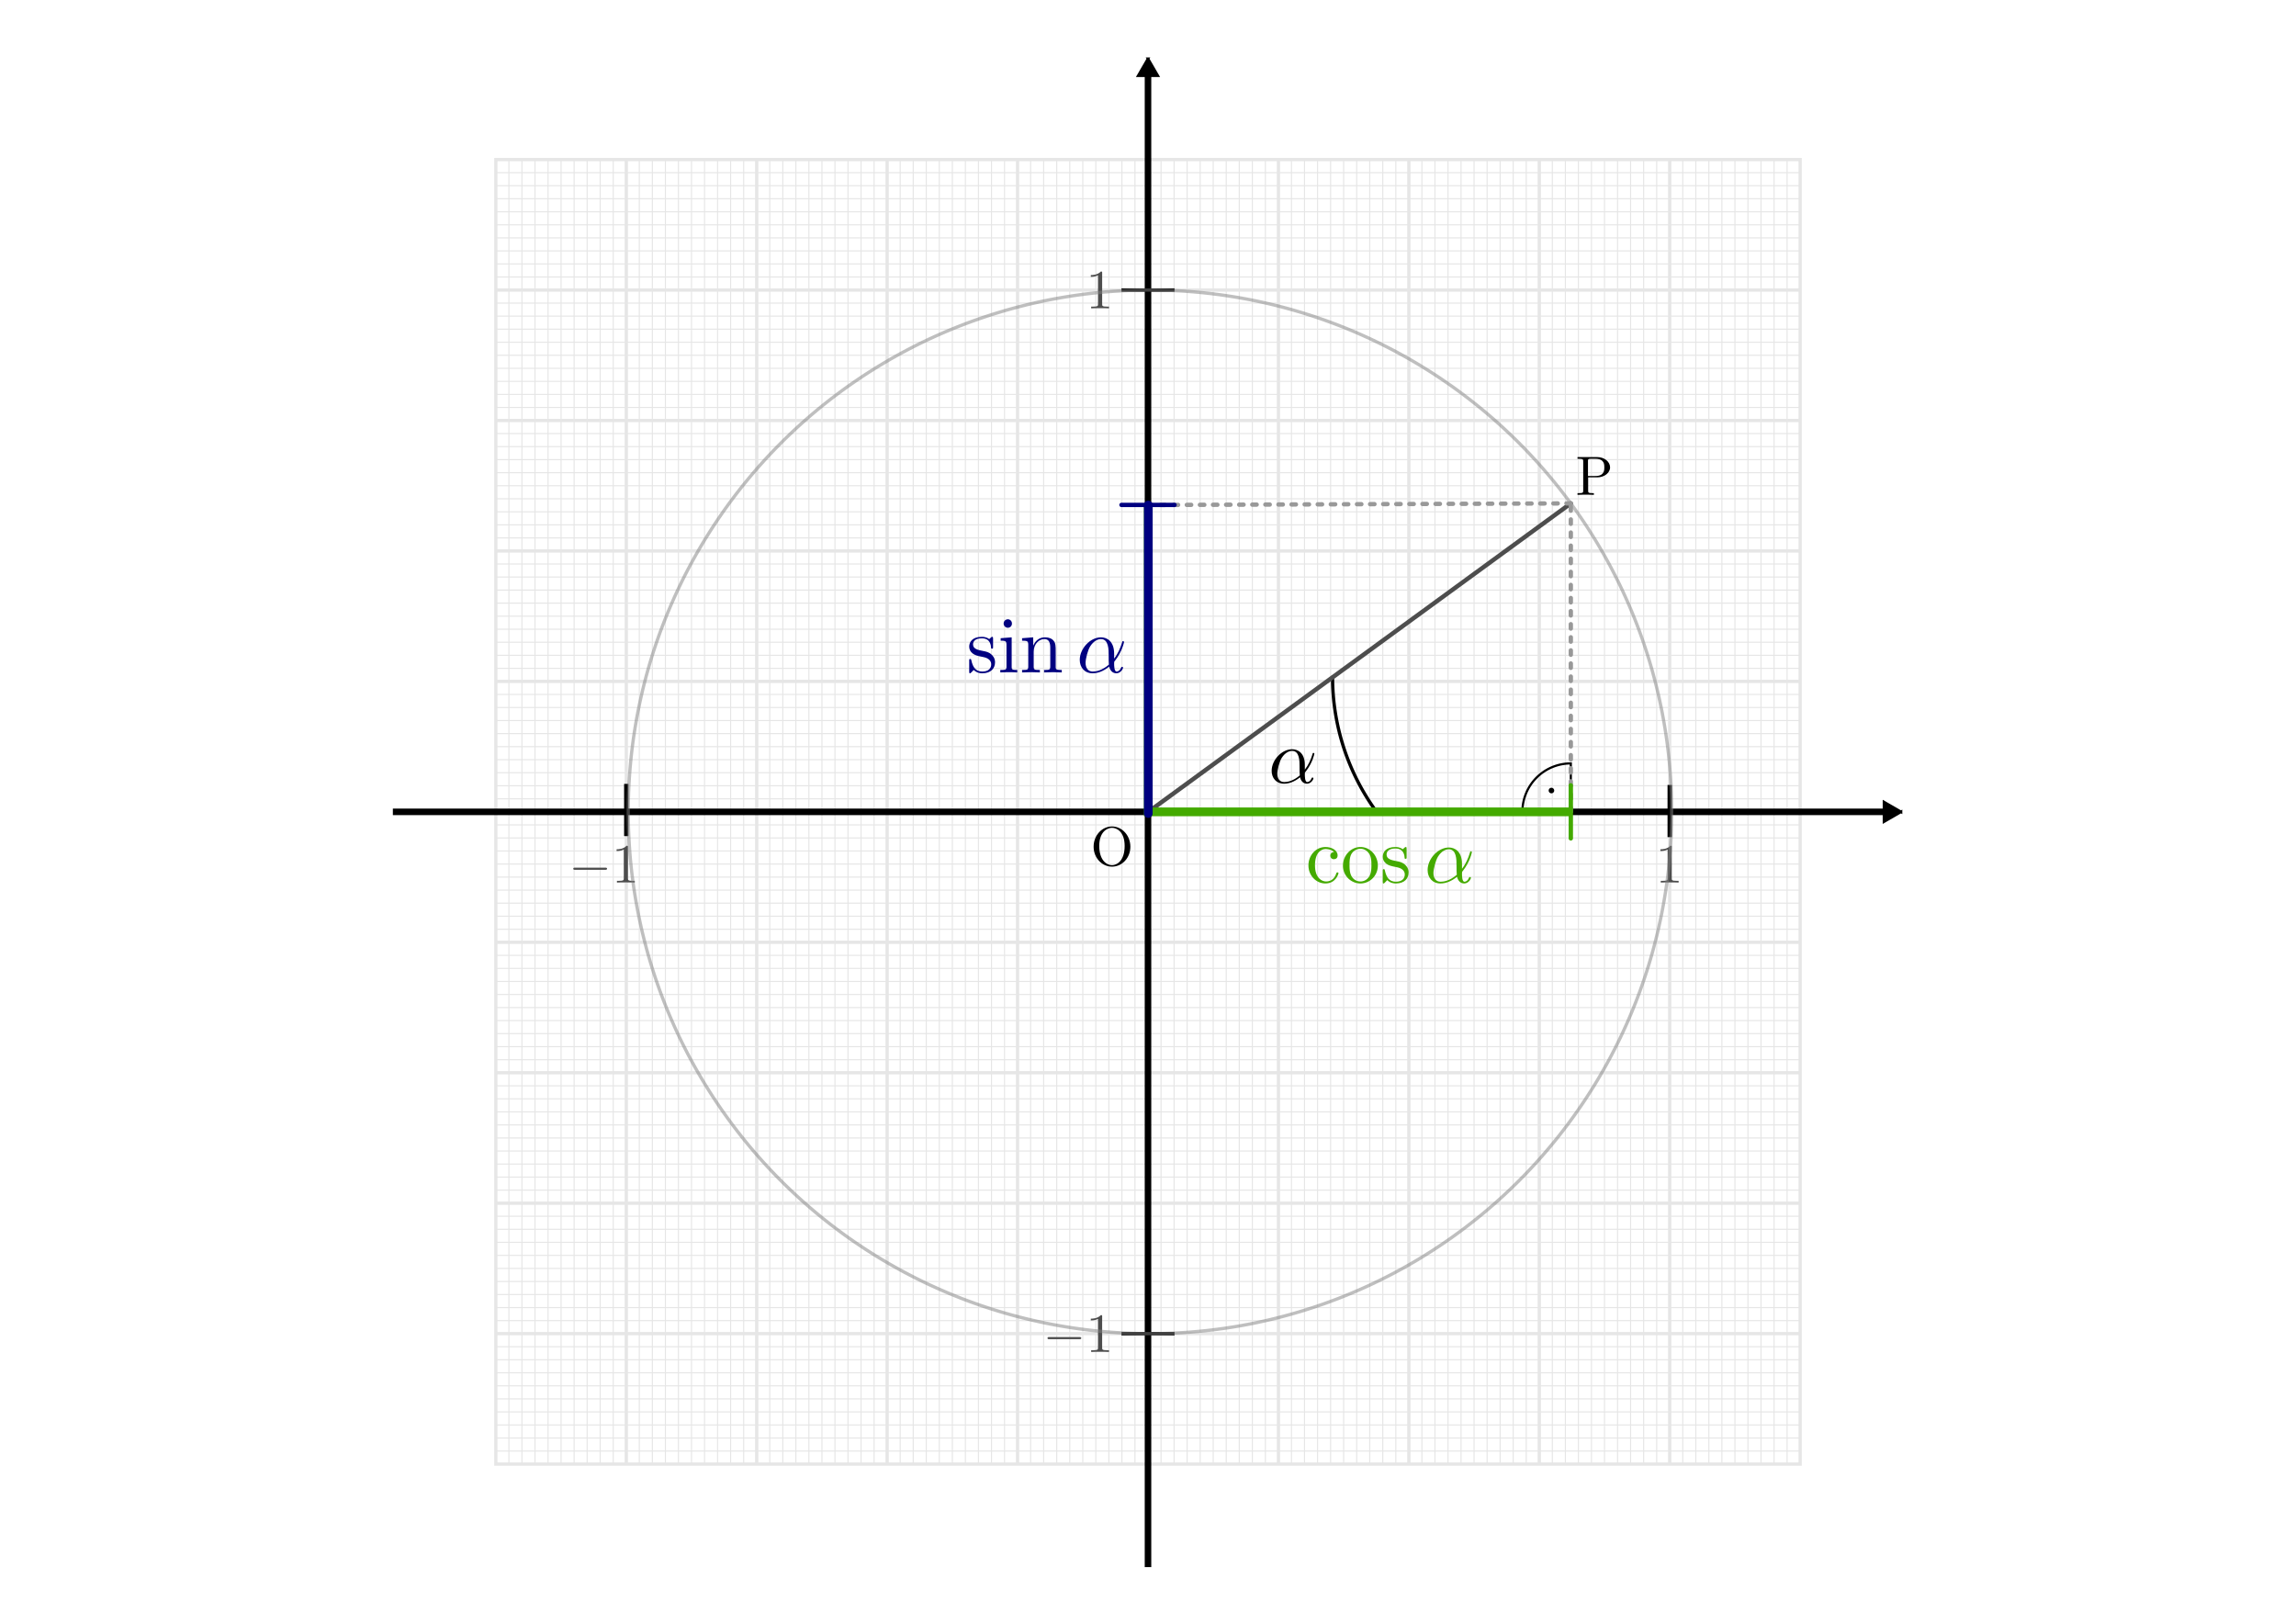 <svg xmlns:ns0="http://www.iki.fi/pav/software/textext/" xmlns="http://www.w3.org/2000/svg" xmlns:xlink="http://www.w3.org/1999/xlink" width="1052.362" height="744.094"><title>Winkelfunktionen am Einheitskreis</title><defs><marker orient="auto" id="a" overflow="visible"><path d="M2.308 0l-3.46 2v-4l3.46 2z" fill-rule="evenodd" stroke="#000" stroke-width=".4pt"/></marker></defs><g transform="translate(0 -308.268)"><g transform="translate(-342.71 220.752) scale(4.623)" fill="green"><use height="1052.362" width="744.094" xlink:href="#textext-082fa4b4-3" x="231.736" y="134.765"/><use height="1052.362" width="744.094" xlink:href="#textext-082fa4b4-3" x="231.736" y="134.765"/><g ns0:text="$\\Delta \\vec{r} = \\vec{r}_{\\rm{2}} - \\vec{r}_{\\rm{1}} $" ns0:preamble="/home/waldgeist/data/sphinx/test.tex"><use height="1052.362" width="744.094" xlink:href="#textext-082fa4b4-0" x="223.432" y="134.765"/><use height="1052.362" width="744.094" xlink:href="#textext-082fa4b4-2" x="231.417" y="134.765"/><use height="1052.362" width="744.094" xlink:href="#textext-082fa4b4-3" x="231.736" y="134.765"/><use height="1052.362" width="744.094" xlink:href="#textext-082fa4b4-1" x="239.273" y="134.765"/><use height="1052.362" width="744.094" xlink:href="#textext-082fa4b4-2" x="249.472" y="134.765"/><use height="1052.362" width="744.094" xlink:href="#textext-082fa4b4-3" x="249.791" y="134.765"/><use height="1052.362" width="744.094" xlink:href="#textext-082fa4b4-4" x="254.284" y="136.259"/><use height="1052.362" width="744.094" xlink:href="#textext-082fa4b4-6" x="260.967" y="134.765"/><use height="1052.362" width="744.094" xlink:href="#textext-082fa4b4-2" x="270.612" y="134.765"/><use height="1052.362" width="744.094" xlink:href="#textext-082fa4b4-3" x="270.931" y="134.765"/><use height="1052.362" width="744.094" xlink:href="#textext-082fa4b4-5" x="275.425" y="136.259"/></g><g ns0:text="$\\Delta \\vec{r} = \\vec{r}_{\\rm{2}} - \\vec{r}_{\\rm{1}} $" ns0:preamble="/home/waldgeist/data/sphinx/test.tex"><use height="1052.362" width="744.094" xlink:href="#textext-082fa4b4-0" x="223.432" y="134.765"/><use height="1052.362" width="744.094" xlink:href="#textext-082fa4b4-2" x="231.417" y="134.765"/><use height="1052.362" width="744.094" xlink:href="#textext-082fa4b4-3" x="231.736" y="134.765"/><use height="1052.362" width="744.094" xlink:href="#textext-082fa4b4-1" x="239.273" y="134.765"/><use height="1052.362" width="744.094" xlink:href="#textext-082fa4b4-2" x="249.472" y="134.765"/><use height="1052.362" width="744.094" xlink:href="#textext-082fa4b4-3" x="249.791" y="134.765"/><use height="1052.362" width="744.094" xlink:href="#textext-082fa4b4-4" x="254.284" y="136.259"/><use height="1052.362" width="744.094" xlink:href="#textext-082fa4b4-6" x="260.967" y="134.765"/><use height="1052.362" width="744.094" xlink:href="#textext-082fa4b4-2" x="270.612" y="134.765"/><use height="1052.362" width="744.094" xlink:href="#textext-082fa4b4-3" x="270.931" y="134.765"/><use height="1052.362" width="744.094" xlink:href="#textext-082fa4b4-5" x="275.425" y="136.259"/></g><g ns0:text="$\\Delta \\vec{r} = \\vec{r}_{\\rm{2}} - \\vec{r}_{\\rm{1}} $" ns0:preamble="/home/waldgeist/data/sphinx/test.tex"><use height="1052.362" width="744.094" xlink:href="#textext-082fa4b4-0" x="223.432" y="134.765"/><use height="1052.362" width="744.094" xlink:href="#textext-082fa4b4-2" x="231.417" y="134.765"/><use height="1052.362" width="744.094" xlink:href="#textext-082fa4b4-3" x="231.736" y="134.765"/><use height="1052.362" width="744.094" xlink:href="#textext-082fa4b4-1" x="239.273" y="134.765"/><use height="1052.362" width="744.094" xlink:href="#textext-082fa4b4-2" x="249.472" y="134.765"/><use height="1052.362" width="744.094" xlink:href="#textext-082fa4b4-3" x="249.791" y="134.765"/><use height="1052.362" width="744.094" xlink:href="#textext-082fa4b4-4" x="254.284" y="136.259"/><use height="1052.362" width="744.094" xlink:href="#textext-082fa4b4-6" x="260.967" y="134.765"/><use height="1052.362" width="744.094" xlink:href="#textext-082fa4b4-2" x="270.612" y="134.765"/><use height="1052.362" width="744.094" xlink:href="#textext-082fa4b4-3" x="270.931" y="134.765"/><use height="1052.362" width="744.094" xlink:href="#textext-082fa4b4-5" x="275.425" y="136.259"/></g></g><path fill="#fff" stroke="#fff" stroke-miterlimit="3.9" d="M115.049 316.66h822.264v727.31H115.049z"/><g stroke="#e6e6e6" stroke-width="1.019" fill="none"><g stroke-width="2.509"><path d="M287.054 381.406v597.818M346.836 381.406v597.818M406.618 381.406v597.818M466.4 381.406v597.818M526.181 381.406v597.818M585.963 381.406v597.818M645.745 381.406v597.818M705.526 381.406v597.818M765.308 381.406v597.818" stroke-width="1.5"/></g><g stroke-width="2.509"><path d="M227.272 441.188H825.09M227.272 500.97H825.09M227.272 560.752H825.09M227.272 620.533H825.09M227.272 680.315H825.09M227.272 740.097H825.09M227.272 799.878H825.09M227.272 859.66H825.09M227.272 919.442H825.09" stroke-width="1.5"/></g><g stroke-width=".836"><path d="M233.25 381.406v597.818M239.229 381.406v597.818M245.207 381.406v597.818M251.185 381.406v597.818M257.163 381.406v597.818M263.142 381.406v597.818M269.12 381.406v597.818M275.098 381.406v597.818M281.076 381.406v597.818M293.032 381.406v597.818M299.01 381.406v597.818M304.989 381.406v597.818M310.967 381.406v597.818M316.945 381.406v597.818M322.923 381.406v597.818M328.901 381.406v597.818M334.88 381.406v597.818M340.858 381.406v597.818M352.814 381.406v597.818M358.792 381.406v597.818M364.77 381.406v597.818M370.749 381.406v597.818M376.727 381.406v597.818M382.705 381.406v597.818M388.683 381.406v597.818M394.661 381.406v597.818M400.64 381.406v597.818M412.596 381.406v597.818M418.574 381.406v597.818M424.552 381.406v597.818M430.53 381.406v597.818M436.509 381.406v597.818M442.487 381.406v597.818M448.465 381.406v597.818M454.443 381.406v597.818M460.421 381.406v597.818M472.378 381.406v597.818M478.356 381.406v597.818M484.334 381.406v597.818M490.312 381.406v597.818M496.29 381.406v597.818M502.268 381.406v597.818M508.247 381.406v597.818M514.225 381.406v597.818M520.203 381.406v597.818M532.16 381.406v597.818M538.137 381.406v597.818M544.116 381.406v597.818M550.094 381.406v597.818M556.072 381.406v597.818M562.05 381.406v597.818M568.028 381.406v597.818M574.006 381.406v597.818M579.985 381.406v597.818M591.941 381.406v597.818M597.92 381.406v597.818M603.897 381.406v597.818M609.876 381.406v597.818M615.854 381.406v597.818M621.832 381.406v597.818M627.81 381.406v597.818M633.788 381.406v597.818M639.766 381.406v597.818M651.723 381.406v597.818M657.7 381.406v597.818M663.68 381.406v597.818M669.657 381.406v597.818M675.635 381.406v597.818M681.614 381.406v597.818M687.592 381.406v597.818M693.57 381.406v597.818M699.548 381.406v597.818M711.504 381.406v597.818M717.483 381.406v597.818M723.46 381.406v597.818M729.439 381.406v597.818M735.417 381.406v597.818M741.395 381.406v597.818M747.373 381.406v597.818M753.352 381.406v597.818M759.33 381.406v597.818M771.286 381.406v597.818M777.264 381.406v597.818M783.243 381.406v597.818M789.22 381.406v597.818M795.199 381.406v597.818M801.177 381.406v597.818M807.155 381.406v597.818M813.133 381.406v597.818M819.112 381.406v597.818" stroke-width=".5"/></g><g stroke-width=".836"><path d="M227.272 387.384H825.09M227.272 393.363H825.09M227.272 399.34H825.09M227.272 405.319H825.09M227.272 411.297H825.09M227.272 417.275H825.09M227.272 423.254H825.09M227.272 429.232H825.09M227.272 435.21H825.09M227.272 447.166H825.09M227.272 453.144H825.09M227.272 459.123H825.09M227.272 465.1H825.09M227.272 471.079H825.09M227.272 477.057H825.09M227.272 483.035H825.09M227.272 489.013H825.09M227.272 494.992H825.09M227.272 506.948H825.09M227.272 512.926H825.09M227.272 518.904H825.09M227.272 524.882H825.09M227.272 530.86H825.09M227.272 536.839H825.09M227.272 542.817H825.09M227.272 548.795H825.09M227.272 554.773H825.09M227.272 566.73H825.09M227.272 572.708H825.09M227.272 578.686H825.09M227.272 584.664H825.09M227.272 590.642H825.09M227.272 596.62H825.09M227.272 602.599H825.09M227.272 608.577H825.09M227.272 614.555H825.09M227.272 626.511H825.09M227.272 632.49H825.09M227.272 638.468H825.09M227.272 644.446H825.09M227.272 650.424H825.09M227.272 656.402H825.09M227.272 662.38H825.09M227.272 668.359H825.09M227.272 674.337H825.09M227.272 686.293H825.09M227.272 692.271H825.09M227.272 698.25H825.09M227.272 704.228H825.09M227.272 710.206H825.09M227.272 716.184H825.09M227.272 722.162H825.09M227.272 728.14H825.09M227.272 734.119H825.09M227.272 746.075H825.09M227.272 752.053H825.09M227.272 758.031H825.09M227.272 764.01H825.09M227.272 769.988H825.09M227.272 775.966H825.09M227.272 781.944H825.09M227.272 787.922H825.09M227.272 793.9H825.09M227.272 805.857H825.09M227.272 811.835H825.09M227.272 817.813H825.09M227.272 823.791H825.09M227.272 829.77H825.09M227.272 835.747H825.09M227.272 841.726H825.09M227.272 847.704H825.09M227.272 853.682H825.09M227.272 865.638H825.09M227.272 871.616H825.09M227.272 877.595H825.09M227.272 883.573H825.09M227.272 889.551H825.09M227.272 895.53H825.09M227.272 901.507H825.09M227.272 907.486H825.09M227.272 913.464H825.09M227.272 925.42H825.09M227.272 931.398H825.09M227.272 937.376H825.09M227.272 943.355H825.09M227.272 949.333H825.09M227.272 955.31H825.09M227.272 961.29H825.09M227.272 967.267H825.09M227.272 973.245H825.09" stroke-width=".5"/></g><path stroke-width="1.5" d="M227.272 381.406H825.09v597.818H227.272z"/></g><g stroke="#000" stroke-linecap="round"><path d="M697.78 680.315a22.197 22.197 0 0 1 22.197-22.197v22.197z" fill="none" stroke-width="1"/><path d="M711.866 670.548a.77.77 0 0 1-.77.77.77.77 0 0 1-.77-.77.77.77 0 0 1 .77-.77.77.77 0 0 1 .77.77z" stroke-width="1"/></g><path d="M630.942 680.315a104.634 104.634 0 0 1-20.17-61.758" fill="none" stroke="#000" stroke-width="1.5" stroke-linecap="round"/><g transform="matrix(5.513 0 0 5.513 -352.418 637.197)" ns0:text="$\\alpha$" ns0:preamble="/home/waldgeist/data/sphinx/test.tex"><defs><symbol overflow="visible" id="f"><path d="M4.75-2.36c0-1.562-.922-2.046-1.656-2.046-1.375 0-2.688 1.422-2.688 2.828C.406-.641 1 .109 2.031.109c.625 0 1.344-.234 2.094-.843.125.53.453.843.906.843.532 0 .844-.546.844-.703 0-.078-.063-.11-.125-.11-.063 0-.094.032-.125.11-.188.485-.547.485-.563.485-.312 0-.312-.782-.312-1.016 0-.203 0-.234.11-.344C5.796-2.656 6-3.812 6-3.812c0-.032-.016-.11-.125-.11-.094 0-.094.031-.14.219-.188.625-.516 1.375-.985 1.969zM4.094-.983c-.89.765-1.657.875-2.047.875-.594 0-.906-.454-.906-1.094 0-.484.265-1.563.578-2.063.468-.734 1.015-.921 1.36-.921.983 0 .983 1.312.983 2.078 0 .375 0 .953.032 1.125zm0 0"/></symbol></defs></g><path d="M180.067 680.315h686.055" id="b" fill="none" stroke="#000" stroke-width="3" marker-end="url(#a)"/><use height="1052.362" width="744.094" transform="rotate(-90 526.181 680.315)" xlink:href="#b"/><path d="M765.308 667.99v23.912M287.054 667.506v23.913" fill="none" stroke="#000" stroke-width="2"/><g transform="matrix(2.542 0 0 2.542 190.817 370.146)" ns0:preamble="/home/waldgeist/data/sphinx/test.tex" ns0:text="$1$" fill="#4d4d4d" stroke="green" stroke-width="1.18"><defs><symbol id="c" overflow="visible"><path d="M2.938-6.375c0-.25 0-.266-.235-.266C2.078-6 1.203-6 .891-6v.313c.203 0 .78 0 1.296-.266v5.172c0 .36-.03.469-.921.469H.953V0c.344-.031 1.203-.031 1.61-.031.39 0 1.265 0 1.609.031v-.313h-.313c-.906 0-.921-.109-.921-.468zm0 0" stroke="none"/></symbol></defs><use height="1052.362" width="744.094" y="134.765" x="223.432" xlink:href="#c"/></g><g ns0:text="$-1$" ns0:preamble="/home/waldgeist/data/sphinx/test.tex" transform="matrix(2.542 0 0 2.542 -307.31 370.146)" fill="#4d4d4d" stroke="green" stroke-width="1.18"><defs><symbol overflow="visible" id="d"><path d="M6.563-2.297c.171 0 .359 0 .359-.203 0-.188-.188-.188-.36-.188h-5.39c-.172 0-.344 0-.344.188 0 .203.172.203.344.203zm0 0" stroke="none"/></symbol><symbol overflow="visible" id="e"><path d="M2.938-6.375c0-.25 0-.266-.235-.266C2.078-6 1.203-6 .891-6v.313c.203 0 .78 0 1.296-.266v5.172c0 .36-.03.469-.921.469H.953V0c.344-.031 1.203-.031 1.61-.031.39 0 1.265 0 1.609.031v-.313h-.313c-.906 0-.921-.109-.921-.468zm0 0" stroke="none"/></symbol></defs><use height="1052.362" width="744.094" xlink:href="#d" x="223.432" y="134.765"/><use height="1052.362" width="744.094" xlink:href="#e" x="231.181" y="134.765"/></g><g ns0:preamble="/home/waldgeist/data/sphinx/test.tex" ns0:text="$-1$" fill="#4d4d4d" stroke="green" stroke-width="1.18"><use y="134.765" x="223.432" xlink:href="#d" width="744.094" height="1052.362" transform="matrix(2.542 0 0 2.542 -89.962 585.256)"/><use y="134.765" x="231.181" xlink:href="#e" width="744.094" height="1052.362" transform="matrix(2.542 0 0 2.542 -89.962 585.256)"/></g><use xlink:href="#c" x="223.432" y="134.765" width="744.094" height="1052.362" transform="matrix(2.542 0 0 2.542 -70.26 107.002)" ns0:text="$1$" ns0:preamble="/home/waldgeist/data/sphinx/test.tex" fill="#4d4d4d" stroke="green" stroke-width="1.18"/><g fill="none" stroke="#000" stroke-width=".948"><path d="M538.34 441.188h-24.318M538.34 919.442h-24.318" stroke-width="1.559"/></g><path d="M766.216 680.315A239.127 239.127 0 0 1 527.09 919.442a239.127 239.127 0 0 1-239.127-239.127A239.127 239.127 0 0 1 527.09 441.188a239.127 239.127 0 0 1 239.126 239.127z" opacity=".5" fill="none" stroke="gray" stroke-width="1.5" stroke-linecap="round"/><path d="M526.307 680.315l193.67-141.364" fill="none" stroke="#4d4d4d" stroke-width="2" stroke-linecap="round"/><path d="M719.977 680.315V538.951m0 0l-193.796.757" fill="none" stroke="#999" stroke-width="2" stroke-linecap="round" stroke-dasharray="2,4"/><path d="M719.977 680.315h-193.67V539.708" fill="none" stroke="#4a0" stroke-width="4"/><path d="M538.34 539.66h-24.318" fill="navy" stroke="navy" stroke-width="2" stroke-linecap="round" stroke-miterlimit="3.9"/><use y="134.765" x="223.432" xlink:href="#f" width="744.094" height="1052.362" transform="translate(-200.574 195.358) scale(3.5)"/><g ns0:text="$\\sin{\\alpha}$" ns0:preamble="/home/waldgeist/data/sphinx/test.tex" transform="matrix(3.627 0 0 3.65 -367.345 124.527)" fill="navy" stroke="navy" stroke-width=".825"><defs><symbol overflow="visible" id="g"><path d="M2.078-1.938c.219.047 1.031.204 1.031.922 0 .5-.343.907-1.125.907-.843 0-1.203-.563-1.39-1.422-.031-.125-.031-.157-.14-.157-.126 0-.126.063-.126.235v1.328c0 .172 0 .234.11.234C.483.11.5.094.688-.094.703-.109.703-.125.89-.312c.437.406.89.421 1.093.421 1.141 0 1.61-.671 1.61-1.39 0-.516-.297-.828-.422-.938-.328-.328-.719-.406-1.14-.484-.563-.11-1.22-.235-1.22-.813 0-.359.25-.765 1.11-.765 1.094 0 1.156.906 1.172 1.203 0 .094.094.094.11.094.14 0 .14-.047.14-.235v-1.015c0-.157 0-.235-.11-.235-.046 0-.078 0-.203.125-.031.032-.125.125-.172.157-.375-.282-.78-.282-.937-.282-1.219 0-1.594.672-1.594 1.235 0 .343.156.625.422.843.328.25.61.313 1.328.454zm0 0" stroke="none"/></symbol><symbol overflow="visible" id="h"><path d="M1.766-4.406l-1.391.11v.312c.64 0 .734.062.734.546V-.75c0 .438-.109.438-.78.438V0c.312-.016.859-.031 1.093-.031.36 0 .703.015 1.047.031v-.313c-.672 0-.703-.046-.703-.437zm.03-1.735a.514.514 0 0 0-.515-.53.537.537 0 0 0-.531.53c0 .266.219.532.531.532a.514.514 0 0 0 .516-.532zm0 0" stroke="none"/></symbol><symbol overflow="visible" id="i"><path d="M1.094-3.422V-.75c0 .438-.11.438-.782.438V0c.36-.016.86-.031 1.141-.031.25 0 .766.015 1.11.031v-.313c-.672 0-.782 0-.782-.437v-1.844c0-1.031.719-1.594 1.344-1.594.64 0 .75.532.75 1.11V-.75c0 .438-.11.438-.781.438V0c.344-.016.86-.031 1.125-.031.25 0 .781.015 1.11.031v-.313c-.516 0-.766 0-.766-.296v-1.907c0-.859 0-1.156-.313-1.515-.14-.172-.469-.375-1.047-.375-.734 0-1.203.422-1.484 1.047v-1.047l-1.407.11v.312c.704 0 .782.062.782.562zm0 0" stroke="none"/></symbol><symbol overflow="visible" id="j"><path d="M4.75-2.36c0-1.562-.922-2.046-1.656-2.046-1.375 0-2.688 1.422-2.688 2.828C.406-.641 1 .109 2.031.109c.625 0 1.344-.234 2.094-.843.125.53.453.843.906.843.532 0 .844-.546.844-.703 0-.078-.063-.11-.125-.11-.063 0-.094.032-.125.11-.188.485-.547.485-.563.485-.312 0-.312-.782-.312-1.016 0-.203 0-.234.11-.344C5.796-2.656 6-3.812 6-3.812c0-.032-.016-.11-.125-.11-.094 0-.094.031-.14.219-.188.625-.516 1.375-.985 1.969zM4.094-.983c-.89.765-1.657.875-2.047.875-.594 0-.906-.454-.906-1.094 0-.484.265-1.563.578-2.063.468-.734 1.015-.921 1.36-.921.983 0 .983 1.312.983 2.078 0 .375 0 .953.032 1.125zm0 0" stroke="none"/></symbol></defs><use height="744.094" width="1052.362" xlink:href="#g" x="223.432" y="134.765"/><use height="744.094" width="1052.362" xlink:href="#h" x="227.361" y="134.765"/><use height="744.094" width="1052.362" xlink:href="#i" x="230.129" y="134.765"/><g><use height="744.094" width="1052.362" xlink:href="#j" x="237.324" y="134.765"/></g></g><g transform="matrix(3.627 0 0 3.65 -211.921 220.842)" ns0:preamble="/home/waldgeist/data/sphinx/test.tex" ns0:text="$\\cos{\\alpha}$" fill="#4a0" stroke="green" stroke-width=".825"><defs><symbol id="k" overflow="visible"><path d="M1.172-2.172c0-1.625.812-2.047 1.344-2.047.093 0 .718.016 1.062.375-.406.031-.469.328-.469.453 0 .266.188.454.454.454.265 0 .468-.157.468-.47 0-.671-.765-1.062-1.531-1.062C1.25-4.469.344-3.39.344-2.156c0 1.281.984 2.265 2.14 2.265 1.329 0 1.657-1.203 1.657-1.296 0-.094-.11-.094-.141-.094-.078 0-.11.031-.125.093C3.594-.265 2.937-.14 2.578-.14c-.531 0-1.406-.421-1.406-2.03zm0 0" stroke="none"/></symbol><symbol id="l" overflow="visible"><path d="M4.688-2.14c0-1.266-.985-2.329-2.188-2.329C1.25-4.469.281-3.375.281-2.14A2.22 2.22 0 0 0 2.484.11c1.204 0 2.204-.984 2.204-2.25zM2.5-.14c-.438 0-.875-.204-1.14-.672-.25-.438-.25-1.047-.25-1.407 0-.39 0-.922.234-1.36a1.347 1.347 0 0 1 1.14-.671c.438 0 .86.219 1.125.656.266.422.266 1 .266 1.375 0 .36 0 .906-.219 1.344-.234.453-.672.734-1.156.734zm0 0" stroke="none"/></symbol><symbol id="m" overflow="visible"><path d="M2.078-1.938c.219.047 1.031.204 1.031.922 0 .5-.343.907-1.125.907-.843 0-1.203-.563-1.39-1.422-.031-.125-.031-.157-.14-.157-.126 0-.126.063-.126.235v1.328c0 .172 0 .234.11.234C.483.11.5.094.688-.094.703-.109.703-.125.89-.312c.437.406.89.421 1.093.421 1.141 0 1.61-.671 1.61-1.39 0-.516-.297-.828-.422-.938-.328-.328-.719-.406-1.14-.484-.563-.11-1.22-.235-1.22-.813 0-.359.25-.765 1.11-.765 1.094 0 1.156.906 1.172 1.203 0 .094.094.094.11.094.14 0 .14-.047.14-.235v-1.015c0-.157 0-.235-.11-.235-.046 0-.078 0-.203.125-.031.032-.125.125-.172.157-.375-.282-.78-.282-.937-.282-1.219 0-1.594.672-1.594 1.235 0 .343.156.625.422.843.328.25.61.313 1.328.454zm0 0" stroke="none"/></symbol><symbol id="n" overflow="visible"><path d="M4.75-2.36c0-1.562-.922-2.046-1.656-2.046-1.375 0-2.688 1.422-2.688 2.828C.406-.641 1 .109 2.031.109c.625 0 1.344-.234 2.094-.843.125.53.453.843.906.843.532 0 .844-.546.844-.703 0-.078-.063-.11-.125-.11-.063 0-.094.032-.125.11-.188.485-.547.485-.563.485-.312 0-.312-.782-.312-1.016 0-.203 0-.234.11-.344C5.796-2.656 6-3.812 6-3.812c0-.032-.016-.11-.125-.11-.094 0-.094.031-.14.219-.188.625-.516 1.375-.985 1.969zM4.094-.983c-.89.765-1.657.875-2.047.875-.594 0-.906-.454-.906-1.094 0-.484.265-1.563.578-2.063.468-.734 1.015-.921 1.36-.921.983 0 .983 1.312.983 2.078 0 .375 0 .953.032 1.125zm0 0" stroke="none"/></symbol></defs><use y="134.765" x="223.432" xlink:href="#k" width="1052.362" height="744.094"/><use y="134.765" x="227.859" xlink:href="#l" width="1052.362" height="744.094"/><use y="134.765" x="232.841" xlink:href="#m" width="1052.362" height="744.094"/><g><use y="134.765" x="238.431" xlink:href="#n" width="1052.362" height="744.094"/></g></g><path d="M719.977 668.155v24.32" fill="none" stroke="#4a0" stroke-width="2" stroke-linecap="round" stroke-miterlimit="3.9"/><path d="M526.307 539.708v141.364" fill="navy" stroke="navy" stroke-width="4" stroke-linecap="round"/><g ns0:text="$\\rm{P}$" transform="matrix(2.542 0 0 2.542 154.2 192.473)" fill="green" stroke="green" stroke-width="1.18"><defs><symbol overflow="visible" id="o"><path d="M2.266-3.156h1.687c1.188 0 2.266-.797 2.266-1.797 0-.984-.985-1.86-2.344-1.86H.344v.313h.25c.765 0 .781.11.781.469v5.25c0 .36-.016.469-.781.469h-.25V0c.36-.031 1.094-.031 1.469-.031s1.125 0 1.484.031v-.313h-.25c-.766 0-.781-.109-.781-.468zm-.032-.25v-2.688c0-.343.016-.406.485-.406h.89c1.579 0 1.579 1.063 1.579 1.547 0 .469 0 1.547-1.579 1.547z" stroke="none"/></symbol></defs><use height="744.094" width="1052.362" xlink:href="#o" x="223.432" y="134.765" fill="#000"/></g><g transform="matrix(2.542 0 0 2.542 -68.135 362.3)" ns0:text="$\\rm{O}$" fill="green" stroke="green" stroke-width="1.18"><defs><symbol id="p" overflow="visible"><path d="M7.188-3.375c0-2.031-1.5-3.656-3.313-3.656-1.797 0-3.313 1.593-3.313 3.656C.563-1.328 2.095.219 3.876.219c1.813 0 3.313-1.578 3.313-3.594zM3.874-.047c-.953 0-2.297-.875-2.297-3.469 0-2.578 1.469-3.265 2.297-3.265.86 0 2.281.703 2.281 3.265 0 2.641-1.36 3.47-2.281 3.47z" stroke="none"/></symbol></defs><use y="134.765" x="223.432" xlink:href="#p" fill="#000"/></g></g></svg>